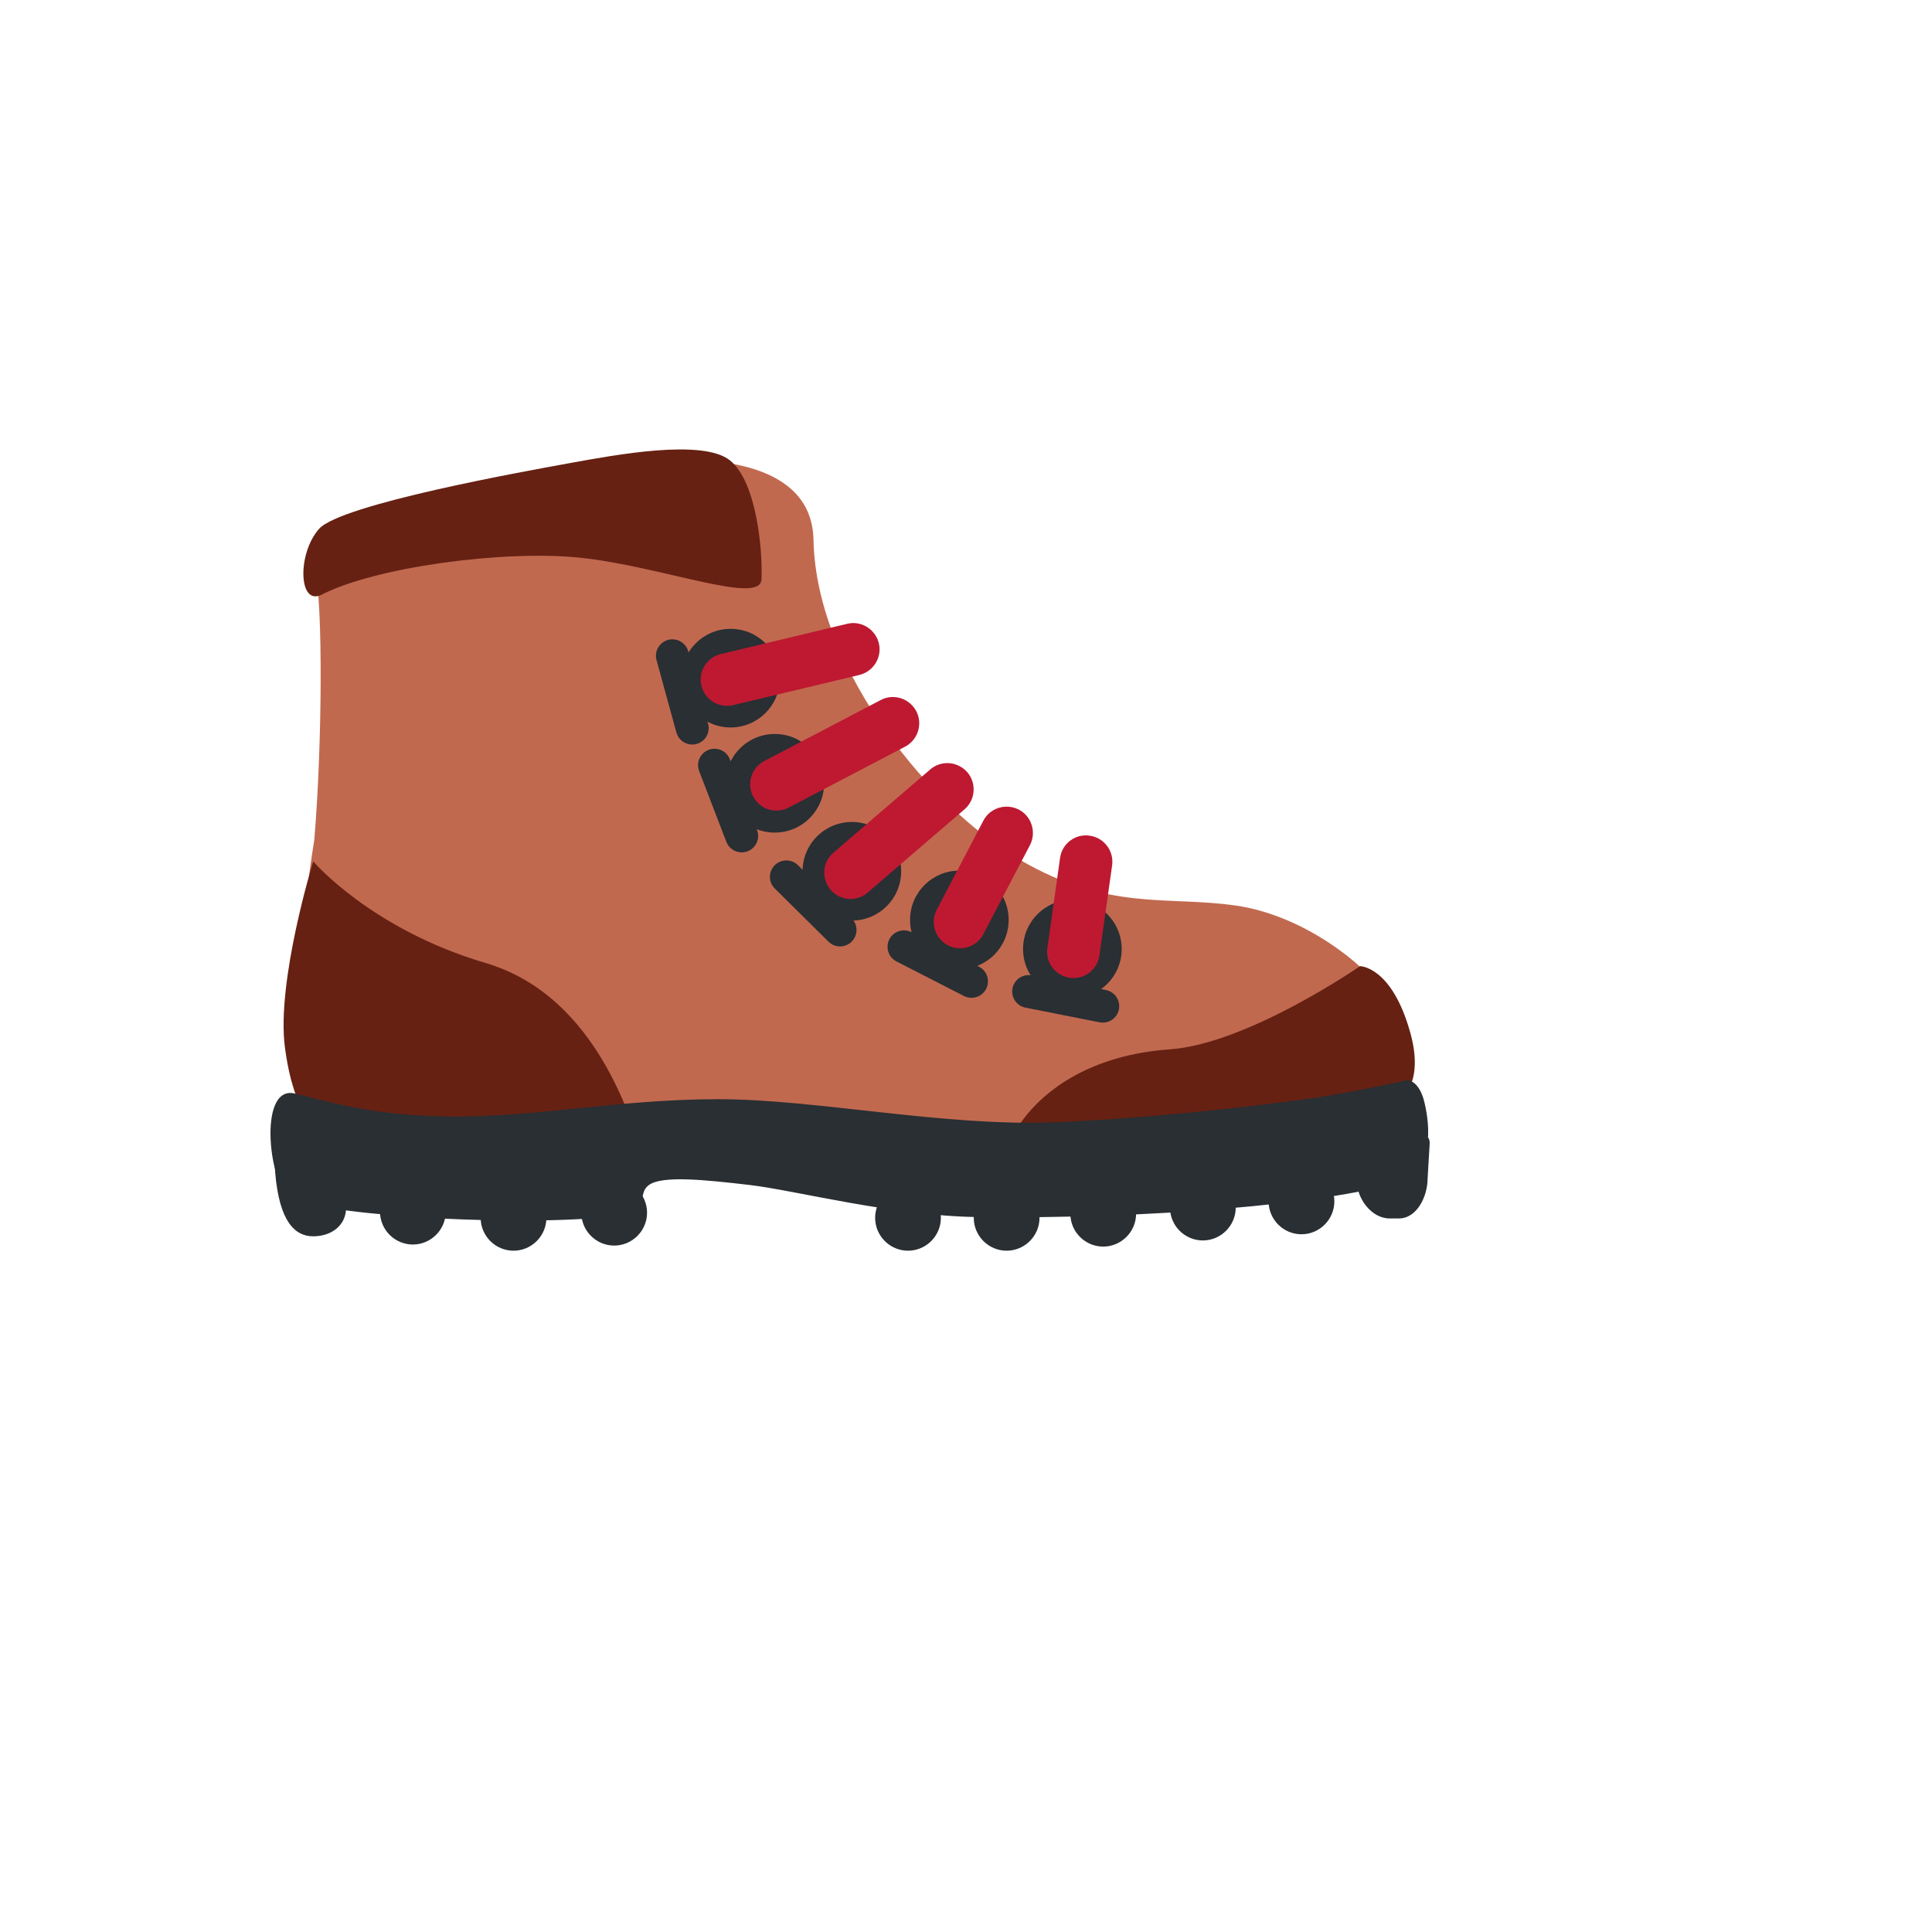 <svg xmlns="http://www.w3.org/2000/svg" version="1.1" xmlns:xlink="http://www.w3.org/1999/xlink" width="100%" height="100%" id="svgWorkerArea" viewBox="-25 -25 625 625" xmlns:idraw="https://idraw.muisca.co" style="background: white;"><defs id="defsdoc"><pattern id="patternBool" x="0" y="0" width="10" height="10" patternUnits="userSpaceOnUse" patternTransform="rotate(35)"><circle cx="5" cy="5" r="4" style="stroke: none;fill: #ff000070;"></circle></pattern></defs><g id="fileImp-792944894" class="cosito"><path id="pathImp-332861336" fill="#C1694F" class="grouped" d="M422.612 296.185C416.337 286.774 396.472 271.034 374.756 267.94 352.296 264.728 333.526 269.854 304.877 253.115 303.956 252.377 302.985 251.703 301.973 251.095 279.077 237.833 239.049 193.487 238.166 149.62 237.666 124.778 206.262 121.704 181.005 124.809 155.748 127.915 73.777 146.961 76.872 159.372 79.509 169.911 79.254 215.905 76.68 246.628 72.788 270.769 69.917 304.427 69.917 325.749 69.906 332.8 80.86 337.064 80.86 337.064 80.86 337.064 231.849 342.382 231.849 342.382 231.849 342.382 419.953 337.309 419.953 337.309 419.953 337.309 429.875 336.416 429.588 329.748 429.141 319.56 427.929 304.161 422.612 296.185 422.612 296.185 422.612 296.185 422.612 296.185"></path><path id="pathImp-969173083" fill="#662113" class="grouped" d="M302.856 341.935C310.832 327.759 328.113 316.231 353.37 314.466 378.627 312.7 414.966 287.55 414.966 287.55 414.966 287.55 425.27 287.55 431.247 309.149 436.171 326.908 426.929 331.417 426.929 331.417 426.929 331.417 389.262 352.58 364.451 348.592 339.641 344.604 302.856 341.935 302.856 341.935 302.856 341.935 302.856 341.935 302.856 341.935M76.319 253.647C76.319 253.647 64.355 292.527 67.173 313.849 69.098 328.408 73.267 338.851 81.806 341.286 90.346 343.721 182.835 341.988 181.005 341.382 179.176 340.776 169.339 297.525 132.15 286.55 94.961 275.575 76.319 253.647 76.319 253.647 76.319 253.647 76.319 253.647 76.319 253.647"></path><path id="pathImp-666500810" fill="#292F33" class="grouped" d="M76.319 374.945C70.47 374.945 65.355 370.287 64.025 354.335 64.025 354.335 63.696 348.358 63.696 348.358 65.355 327.089 70.481 355.005 76.33 355.005 82.179 355.005 86.964 359.79 86.964 365.639 86.954 371.488 82.168 374.945 76.319 374.945 76.319 374.945 76.319 374.945 76.319 374.945M108.563 377.603C102.714 377.603 97.928 372.818 97.928 366.969 97.928 361.12 102.714 356.334 108.563 356.334 114.412 356.334 119.197 361.12 119.197 366.969 119.197 372.818 114.412 377.603 108.563 377.603 108.563 377.603 108.563 377.603 108.563 377.603M141.126 379.603C135.277 379.603 130.491 374.817 130.491 368.968 130.491 363.119 135.277 358.333 141.126 358.333 146.975 358.333 151.76 363.119 151.76 368.968 151.76 374.817 146.975 379.603 141.126 379.603 141.126 379.603 141.126 379.603 141.126 379.603M173.689 377.943C167.84 377.943 163.054 373.158 163.054 367.309 163.054 361.46 167.84 356.674 173.689 356.674 179.538 356.674 184.323 361.46 184.323 367.309 184.323 373.158 179.548 377.943 173.689 377.943 173.689 377.943 173.689 377.943 173.689 377.943M268.74 379.603C262.891 379.603 258.106 374.817 258.106 368.968 258.106 363.119 262.891 358.333 268.74 358.333 274.589 358.333 279.375 363.119 279.375 368.968 279.375 374.817 274.589 379.603 268.74 379.603 268.74 379.603 268.74 379.603 268.74 379.603M300.644 379.603C294.795 379.603 290.01 374.817 290.01 368.968 290.01 363.119 294.795 358.333 300.644 358.333 306.493 358.333 311.279 363.119 311.279 368.968 311.279 374.817 306.493 379.603 300.644 379.603 300.644 379.603 300.644 379.603 300.644 379.603M331.888 378.273C326.039 378.273 321.254 373.488 321.254 367.639 321.254 361.79 326.039 357.004 331.888 357.004 337.737 357.004 342.523 361.79 342.523 367.639 342.523 373.488 337.727 378.273 331.888 378.273 331.888 378.273 331.888 378.273 331.888 378.273M364.122 376.284C358.273 376.284 353.487 371.499 353.487 365.65 353.487 359.801 358.273 355.015 364.122 355.015 369.971 355.015 374.756 359.801 374.756 365.65 374.756 371.488 369.971 376.284 364.122 376.284 364.122 376.284 364.122 376.284 364.122 376.284M396.025 374.285C390.176 374.285 385.391 369.5 385.391 363.651 385.391 357.802 390.176 353.016 396.025 353.016 401.874 353.016 406.66 357.802 406.66 363.651 406.66 369.5 401.874 374.285 396.025 374.285 396.025 374.285 396.025 374.285 396.025 374.285M427.525 369.17C427.525 369.17 424.537 369.17 424.537 369.17 418.688 369.17 413.902 362.725 413.902 356.876 413.902 351.027 418.688 346.242 424.537 346.242 430.386 346.242 437.5 339.064 437.5 344.913 437.5 344.913 436.83 356.207 436.83 356.207 436.83 362.055 433.374 369.17 427.525 369.17 427.525 369.17 427.525 369.17 427.525 369.17"></path><path id="pathImp-454323905" fill="#662113" class="grouped" d="M79.095 167.358C71.512 171.25 71.119 154.065 78.212 146.089 85.305 138.113 144.678 127.479 159.3 124.82 173.923 122.161 202.285 116.844 211.144 123.937 220.002 131.031 221.778 154.065 221.332 162.488 220.885 170.899 188.535 158.053 162.395 155.394 137.691 152.874 96.376 158.489 79.095 167.358 79.095 167.358 79.095 167.358 79.095 167.358"></path><path id="circleImp-51744798" fill="#292F33" class="grouped" d="M195.405 194.381C195.405 185.568 202.544 178.429 211.356 178.429 220.169 178.429 227.308 185.568 227.308 194.381 227.308 203.193 220.169 210.332 211.356 210.332 202.544 210.332 195.405 203.193 195.405 194.381 195.405 194.381 195.405 194.381 195.405 194.381"></path><path id="circleImp-477472426" fill="#292F33" class="grouped" d="M209.697 228.39C209.697 219.577 216.836 212.438 225.649 212.438 234.462 212.438 241.601 219.577 241.601 228.39 241.601 237.203 234.462 244.342 225.649 244.342 216.836 244.342 209.697 237.203 209.697 228.39 209.697 228.39 209.697 228.39 209.697 228.39"></path><path id="circleImp-98769835" fill="#292F33" class="grouped" d="M234.625 256.859C234.625 248.046 241.764 240.907 250.577 240.907 259.389 240.907 266.529 248.046 266.529 256.859 266.529 265.671 259.389 272.81 250.577 272.81 241.764 272.81 234.625 265.671 234.625 256.859 234.625 256.858 234.625 256.858 234.625 256.859"></path><path id="circleImp-102268275" fill="#292F33" class="grouped" d="M269.4 272.598C269.4 263.785 276.539 256.646 285.352 256.646 294.164 256.646 301.303 263.785 301.303 272.598 301.303 281.411 294.164 288.55 285.352 288.55 276.539 288.55 269.4 281.411 269.4 272.598 269.4 272.598 269.4 272.598 269.4 272.598"></path><path id="circleImp-15857342" fill="#292F33" class="grouped" d="M305.961 282.009C305.961 273.196 313.1 266.057 321.913 266.057 330.726 266.057 337.865 273.196 337.865 282.009 337.865 290.822 330.726 297.961 321.913 297.961 313.1 297.961 305.961 290.822 305.961 282.009 305.961 282.009 305.961 282.009 305.961 282.009"></path><path id="pathImp-949501148" fill="#BE1931" class="grouped" d="M210.25 203.335C203.71 203.397 199.555 196.354 202.772 190.659 203.95 188.575 205.95 187.085 208.283 186.554 208.283 186.554 249.045 176.802 249.045 176.802 255.414 175.279 261.043 181.222 259.178 187.499 258.311 190.413 255.958 192.642 253.001 193.349 253.001 193.349 212.239 203.101 212.239 203.101 211.587 203.256 210.92 203.335 210.25 203.335 210.25 203.335 210.25 203.335 210.25 203.335M226.202 237.227C219.654 237.239 215.548 230.156 218.811 224.479 219.619 223.075 220.81 221.93 222.246 221.18 222.246 221.18 259.914 201.463 259.914 201.463 265.718 198.426 272.634 202.811 272.361 209.356 272.235 212.393 270.498 215.134 267.805 216.543 267.805 216.543 230.137 236.259 230.137 236.259 228.924 236.898 227.573 237.229 226.202 237.227 226.202 237.227 226.202 237.227 226.202 237.227M250.13 265.813C243.573 265.788 239.501 258.675 242.8 253.008 243.271 252.2 243.872 251.474 244.579 250.861 244.579 250.861 276.036 223.828 276.036 223.828 281.075 219.645 288.752 222.487 289.855 228.943 290.349 231.834 289.318 234.776 287.128 236.727 287.128 236.727 255.671 263.76 255.671 263.76 254.13 265.087 252.163 265.815 250.13 265.813 250.13 265.813 250.13 265.813 250.13 265.813M285.564 281.765C279.174 281.758 275.071 274.973 278.035 269.312 278.035 269.312 293.104 240.513 293.104 240.513 296.141 234.709 304.323 234.37 307.831 239.902 309.459 242.469 309.593 245.71 308.184 248.404 308.184 248.404 293.115 277.202 293.115 277.202 291.645 280.011 288.735 281.77 285.564 281.765 285.564 281.765 285.564 281.765 285.564 281.765M322.253 291.4C317.082 291.404 313.102 286.833 313.82 281.712 313.82 281.712 317.925 252.583 317.925 252.583 318.534 247.906 322.864 244.641 327.528 245.341 332.179 245.994 335.421 250.293 334.77 254.944 334.77 254.944 330.665 284.072 330.665 284.072 330.086 288.273 326.495 291.402 322.253 291.4 322.253 291.399 322.253 291.399 322.253 291.4"></path><path id="pathImp-854320308" fill="#292F33" class="grouped" d="M70.236 328.727C78.605 330.588 93.643 335.767 119.059 336.171 148.357 336.639 174.221 330.588 207.411 330.588 239.219 330.588 280.789 339.606 317.149 338.032 354.232 336.416 395.313 331.098 404.267 329.535 421.995 326.43 430.194 324.441 430.194 324.441 430.194 324.441 434.076 324.218 435.841 331.758 437.617 339.287 439.074 353.909 426.897 357.568 403.65 364.544 346.564 369.404 291.584 368.723 263.657 368.383 232.572 360.109 217.503 358.344 202.434 356.568 189.141 355.292 184.94 358.344 180.729 361.396 185.887 366.767 174.88 368.266 147.443 371.988 83.274 368.734 69.3 362.779 62.154 359.737 58.123 326.036 70.236 328.727 70.236 328.727 70.236 328.727 70.236 328.727M198.935 215.862C196.541 215.857 194.445 214.256 193.809 211.949 193.809 211.949 187.322 188.298 187.322 188.298 186.438 184.293 190.219 180.831 194.13 182.067 195.763 182.584 197.049 183.853 197.585 185.48 197.585 185.48 204.072 209.141 204.072 209.141 204.999 212.528 202.447 215.868 198.935 215.862 198.935 215.862 198.935 215.862 198.935 215.862M214.94 250.744C212.741 250.743 210.768 249.391 209.974 247.341 209.974 247.341 201.179 224.444 201.179 224.445 199.709 220.621 202.93 216.641 206.975 217.28 208.853 217.577 210.43 218.853 211.112 220.627 211.112 220.627 219.907 243.523 219.907 243.523 221.242 247.006 218.67 250.745 214.94 250.744 214.94 250.744 214.94 250.744 214.94 250.744M246.759 281.169C245.356 281.171 244.01 280.616 243.016 279.627 243.016 279.627 225.585 262.378 225.585 262.378 222.723 259.452 224.1 254.525 228.064 253.508 229.845 253.051 231.734 253.547 233.061 254.817 233.061 254.817 250.492 272.066 250.492 272.066 253.405 274.94 252.117 279.892 248.17 280.978 247.711 281.105 247.235 281.169 246.759 281.169 246.759 281.169 246.759 281.169 246.759 281.169M289.276 297.791C288.432 297.79 287.602 297.589 286.851 297.206 286.851 297.206 265.018 286.029 265.018 286.029 261.372 284.167 261.108 279.055 264.544 276.827 266.139 275.793 268.164 275.689 269.857 276.554 269.857 276.554 291.69 287.731 291.69 287.731 295.341 289.581 295.62 294.69 292.192 296.927 291.325 297.492 290.312 297.793 289.276 297.791 289.276 297.791 289.276 297.791 289.276 297.791M331.74 305.82C331.39 305.821 331.04 305.785 330.697 305.714 330.697 305.714 306.631 300.949 306.631 300.949 302.632 300.08 301.073 295.207 303.825 292.178 305.052 290.827 306.887 290.2 308.684 290.517 308.684 290.517 332.75 295.281 332.75 295.281 336.77 296.054 338.445 300.889 335.766 303.983 334.754 305.151 333.285 305.822 331.74 305.82 331.74 305.82 331.74 305.82 331.74 305.82"></path></g></svg>